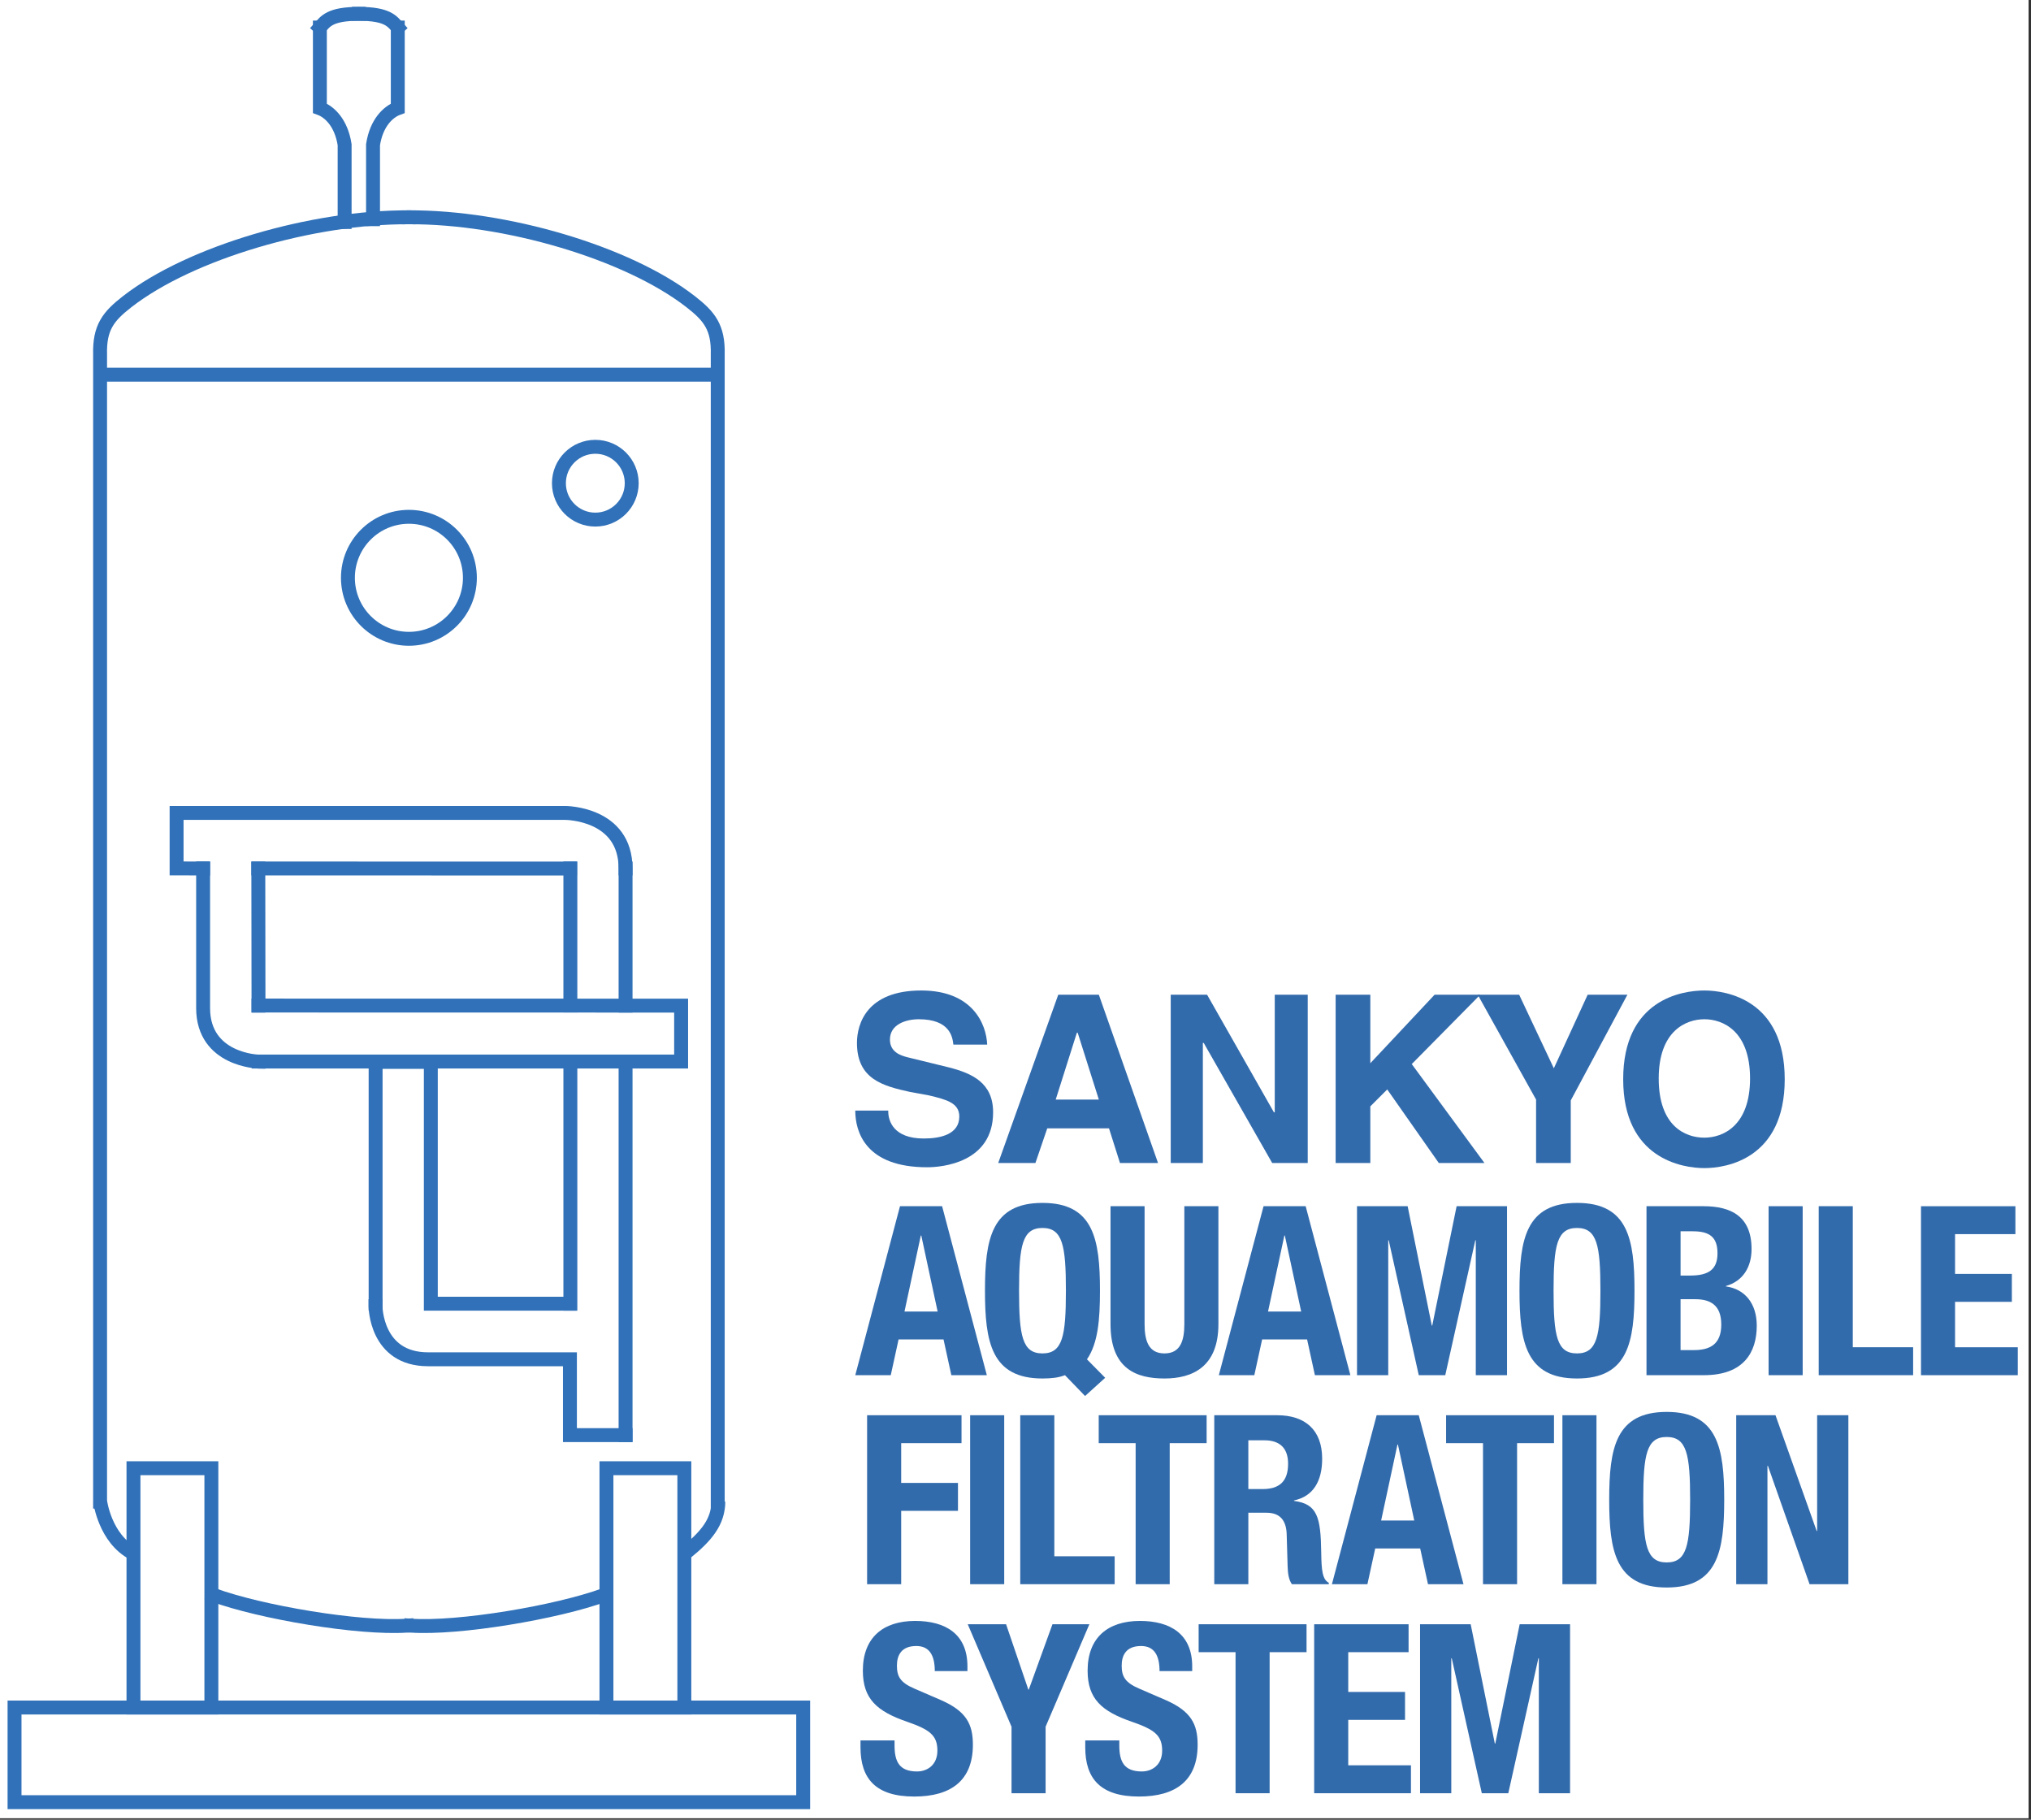 <?xml version="1.0" encoding="utf-8"?>
<!-- Generator: Adobe Illustrator 15.1.0, SVG Export Plug-In  -->
<!DOCTYPE svg PUBLIC "-//W3C//DTD SVG 1.1//EN" "http://www.w3.org/Graphics/SVG/1.1/DTD/svg11.dtd">
<svg version="1.1"
	 xmlns="http://www.w3.org/2000/svg" xmlns:xlink="http://www.w3.org/1999/xlink" xmlns:a="http://ns.adobe.com/AdobeSVGViewerExtensions/3.0/"
	 x="0px" y="0px" width="365px" height="327px" viewBox="0 0 365 327" overflow="visible" enable-background="new 0 0 365 327"
	 xml:space="preserve">
<rect x="0" y="0" width="365" height="327" fill="#333333" stroke="none"/>
<defs>
</defs>
<rect fill="#FFFFFF" width="364.564" height="326.727"/>
<path fill="none" stroke="#3071B9" stroke-width="2.5" stroke-linecap="square" d="M64.487,2.486c-5.174,0-6,1.342-7,2.467"/>
<path fill="none" stroke="#3071B9" stroke-width="2.5" stroke-linecap="square" d="M57.487,4.953v14.5
	c1.715,0.632,3.834,2.594,4.447,6.542v13.895"/>
<path fill="none" stroke="#3071B9" stroke-width="2.5" stroke-linecap="square" d="M64.487,2.486c5.174,0,6,1.342,7,2.467"/>
<path fill="none" stroke="#3071B9" stroke-width="2.5" stroke-linecap="square" d="M71.487,4.953v14.5
	c-1.715,0.632-3.834,2.594-4.447,6.542v13.395"/>
<path fill="none" stroke="#3071B9" stroke-width="2.5" stroke-linecap="square" d="M73.487,39.047
	c-17.25-0.094-39.25,6.31-50.625,15.156c-3.375,2.625-5,4.625-4.875,9.5v206.125"/>
<path fill="none" stroke="#3071B9" stroke-width="2.5" stroke-linecap="square" d="M23.987,306.828v-43h14v43H23.987z"/>
<path fill="none" stroke="#3071B9" stroke-width="2.5" stroke-linecap="square" d="M73.112,292.116
	c-8.625,0.587-26.309-2.42-34.758-5.517"/>
<path fill="none" stroke="#3071B9" stroke-width="2.5" d="M23.949,279.125c-5.071-2.631-5.945-9.297-5.945-9.297"/>
<path fill="none" stroke="#3071B9" stroke-width="2.5" stroke-linecap="square" d="M73.487,39.047
	c17.25-0.094,39.25,6.31,50.625,15.156c3.375,2.625,5,4.625,4.875,9.5v206.125"/>
<path fill="none" stroke="#3071B9" stroke-width="2.5" stroke-linecap="square" d="M108.987,306.828v-43h14v43H108.987z"/>
<path fill="none" stroke="#3071B9" stroke-width="2.5" stroke-linecap="square" d="M73.862,292.116
	c8.625,0.587,26.309-2.42,34.758-5.517"/>
<path fill="none" stroke="#3071B9" stroke-width="2.5" d="M123.275,279c3.731-3.017,5.789-5.552,5.82-9.172"/>
<circle fill="none" stroke="#3071B9" stroke-width="2.5" stroke-linecap="square" cx="73.487" cy="103.828" r="10.96"/>
<circle fill="none" stroke="#3071B9" stroke-width="2.5" stroke-linecap="square" cx="106.987" cy="86.828" r="6.541"/>
<line fill="none" stroke="#3071B9" stroke-width="2.5" stroke-linecap="square" x1="102.502" y1="156.062" x2="102.502" y2="180.675"/>
<line fill="none" stroke="#3071B9" stroke-width="2.5" stroke-linecap="square" x1="102.502" y1="190.828" x2="102.502" y2="234.265"/>
<line fill="none" stroke="#3071B9" stroke-width="2.5" stroke-linecap="square" x1="112.424" y1="257.891" x2="112.424" y2="190.828"/>
<line fill="none" stroke="#3071B9" stroke-width="2.5" stroke-linecap="square" x1="112.424" y1="180.703" x2="112.424" y2="156.062"/>
<line fill="none" stroke="#3071B9" stroke-width="2.5" stroke-linecap="square" x1="46.424" y1="156.062" x2="102.439" y2="156.067"/>
<path fill="none" stroke="#3071B9" stroke-width="2.5" stroke-linecap="square" d="M36.502,156.062l-4.766-0.013v-9.971h69.828
	c0,0,10.859-0.031,10.859,9.984"/>
<polyline fill="none" stroke="#3071B9" stroke-width="2.5" stroke-linecap="square" stroke-miterlimit="3" points="46.487,190.75 
	122.408,190.75 122.408,180.703 46.455,180.688 "/>
<polyline fill="none" stroke="#3071B9" stroke-width="2.5" stroke-linecap="square" points="102.377,234.265 77.424,234.265 
	77.424,190.812 67.502,190.812 67.502,234.266 "/>
<path fill="none" stroke="#3071B9" stroke-width="2.5" stroke-linecap="square" stroke-miterlimit="3" d="M36.502,156.049
	c0,0,0,15.715,0,25.091s9.969,9.625,9.969,9.625"/>
<line fill="none" stroke="#3071B9" stroke-width="2.5" stroke-linecap="square" stroke-miterlimit="3" x1="46.455" y1="180.703" x2="46.423" y2="156.067"/>
<path fill="none" stroke="#3071B9" stroke-width="2.5" stroke-linecap="square" d="M67.487,234.703c0,0,0,9.548,9.438,9.548h25.5
	v13.625h10"/>
<rect x="2.612" y="306.828" fill="none" stroke="#3071B9" stroke-width="2.5" stroke-linecap="square" width="141.732" height="17.008"/>
<line fill="none" stroke="#3071B9" stroke-width="2.5" x1="17.987" y1="67.328" x2="128.987" y2="67.328"/>
<g>
	<path fill="#326BAC" d="M161.742,216.746h7.569l8.038,30.364h-6.379l-1.403-6.422h-8.08l-1.403,6.422h-6.379L161.742,216.746z
		 M162.55,235.67h5.954l-2.935-13.651h-0.085L162.55,235.67z"/>
	<path fill="#326BAC" d="M195.003,250.852l-3.615-3.742c-0.553,0.212-1.191,0.383-1.871,0.468c-0.638,0.085-1.361,0.127-2.169,0.127
		c-9.186,0-10.334-6.549-10.334-15.777s1.148-15.777,10.334-15.777s10.334,6.549,10.334,15.777c0,5.146-0.34,9.441-2.339,12.333
		l3.274,3.317L195.003,250.852z M187.348,243.197c3.615,0,4.21-3.104,4.21-11.27c0-8.123-0.595-11.27-4.21-11.27
		s-4.21,3.147-4.21,11.27C183.138,240.093,183.733,243.197,187.348,243.197z"/>
	<path fill="#326BAC" d="M205.699,216.746v21.178c0,3.02,0.723,5.273,3.572,5.273c2.85,0,3.572-2.254,3.572-5.273v-21.178h6.124
		v21.178c0,7.74-4.721,9.781-9.696,9.781s-9.696-1.659-9.696-9.781v-21.178H205.699z"/>
	<path fill="#326BAC" d="M227.078,216.746h7.569l8.038,30.364h-6.379l-1.403-6.422h-8.08l-1.403,6.422h-6.379L227.078,216.746z
		 M227.885,235.67h5.954l-2.935-13.651h-0.085L227.885,235.67z"/>
	<path fill="#326BAC" d="M243.872,216.746h9.101l4.338,21.434h0.085l4.38-21.434h9.058v30.364h-5.613v-24.24h-0.085l-5.401,24.24
		h-4.763l-5.4-24.24h-0.085v24.24h-5.613V216.746z"/>
	<path fill="#326BAC" d="M283.408,216.15c9.186,0,10.334,6.549,10.334,15.777s-1.148,15.777-10.334,15.777
		s-10.334-6.549-10.334-15.777S274.222,216.15,283.408,216.15z M283.408,243.197c3.615,0,4.21-3.104,4.21-11.27
		c0-8.123-0.595-11.27-4.21-11.27s-4.21,3.147-4.21,11.27C279.198,240.093,279.793,243.197,283.408,243.197z"/>
	<path fill="#326BAC" d="M295.898,216.746h10.249c5.018,0,8.633,1.871,8.633,7.697c0,3.275-1.573,5.784-4.593,6.634v0.085
		c3.36,0.468,5.528,3.019,5.528,7.059c0,4.763-2.339,8.888-9.483,8.888h-10.333V216.746z M302.022,229.206h1.744
		c3.359,0,4.891-1.148,4.891-3.998c0-2.892-1.403-3.955-4.423-3.955h-2.211V229.206z M302.022,242.602h2.381
		c2.935,0,4.933-1.063,4.933-4.593c0-3.53-1.999-4.551-4.678-4.551h-2.637V242.602z"/>
	<path fill="#326BAC" d="M317.843,247.11v-30.364h6.124v30.364H317.843z"/>
	<path fill="#326BAC" d="M326.849,247.11v-30.364h6.124v25.346h10.844v5.019H326.849z"/>
	<path fill="#326BAC" d="M362.197,216.746v5.019h-10.844v7.145h10.207v5.018h-10.207v8.165h11.27v5.019h-17.393v-30.364H362.197z"/>
	<path fill="#326BAC" d="M155.831,254.305h16.968v5.018h-10.844v7.145h10.207v5.019h-10.207v13.183h-6.124V254.305z"/>
	<path fill="#326BAC" d="M174.348,284.668v-30.363h6.124v30.363H174.348z"/>
	<path fill="#326BAC" d="M183.354,284.668v-30.363h6.124v25.346h10.844v5.018H183.354z"/>
	<path fill="#326BAC" d="M216.849,254.305v5.018h-6.634v25.346h-6.124v-25.346h-6.634v-5.018H216.849z"/>
	<path fill="#326BAC" d="M218.22,254.305h11.312c5.018,0,8.08,2.637,8.08,7.825c0,4.04-1.616,6.761-5.061,7.485v0.085
		c4.167,0.553,4.806,2.849,4.891,9.271c0.042,3.189,0.213,4.848,1.361,5.443v0.255h-6.634c-0.595-0.851-0.723-1.999-0.765-3.189
		l-0.17-5.826c-0.085-2.381-1.148-3.827-3.615-3.827h-3.274v12.843h-6.124V254.305z M224.343,267.573h2.552
		c2.934,0,4.593-1.276,4.593-4.55c0-2.807-1.488-4.21-4.252-4.21h-2.892V267.573z"/>
	<path fill="#326BAC" d="M247.402,254.305h7.569l8.038,30.363h-6.379l-1.403-6.421h-8.08l-1.403,6.421h-6.379L247.402,254.305z
		 M248.209,273.229h5.954l-2.935-13.651h-0.085L248.209,273.229z"/>
	<path fill="#326BAC" d="M279.276,254.305v5.018h-6.634v25.346h-6.124v-25.346h-6.634v-5.018H279.276z"/>
	<path fill="#326BAC" d="M280.787,284.668v-30.363h6.124v30.363H280.787z"/>
	<path fill="#326BAC" d="M299.531,253.709c9.186,0,10.334,6.549,10.334,15.777s-1.148,15.777-10.334,15.777
		s-10.334-6.549-10.334-15.777S290.345,253.709,299.531,253.709z M299.531,280.756c3.615,0,4.21-3.104,4.21-11.27
		c0-8.123-0.595-11.27-4.21-11.27s-4.21,3.147-4.21,11.27C295.321,277.652,295.916,280.756,299.531,280.756z"/>
	<path fill="#326BAC" d="M319.081,254.305l7.4,20.795h0.085v-20.795h5.613v30.363h-6.974l-7.485-21.263h-0.085v21.263h-5.613
		v-30.363H319.081z"/>
	<path fill="#326BAC" d="M160.764,312.745v0.893c0,2.85,0.808,4.678,4.04,4.678c1.872,0,3.658-1.191,3.658-3.743
		c0-2.764-1.404-3.784-5.443-5.188c-5.443-1.871-7.953-4.125-7.953-9.186c0-5.911,3.615-8.931,9.398-8.931
		c5.443,0,9.398,2.339,9.398,8.165v0.851h-5.868c0-2.849-0.979-4.508-3.317-4.508c-2.764,0-3.487,1.744-3.487,3.53
		c0,1.871,0.553,3.02,3.147,4.125l4.721,2.041c4.593,1.999,5.784,4.338,5.784,8.038c0,6.421-3.913,9.313-10.547,9.313
		c-6.932,0-9.653-3.232-9.653-8.845v-1.233H160.764z"/>
	<path fill="#326BAC" d="M180.807,291.864l3.998,11.737h0.085l4.253-11.737h6.634l-7.867,18.414v11.95h-6.124v-11.95l-7.868-18.414
		H180.807z"/>
	<path fill="#326BAC" d="M201.157,312.745v0.893c0,2.85,0.808,4.678,4.04,4.678c1.872,0,3.658-1.191,3.658-3.743
		c0-2.764-1.404-3.784-5.443-5.188c-5.443-1.871-7.953-4.125-7.953-9.186c0-5.911,3.615-8.931,9.398-8.931
		c5.443,0,9.398,2.339,9.398,8.165v0.851h-5.869c0-2.849-0.978-4.508-3.317-4.508c-2.764,0-3.487,1.744-3.487,3.53
		c0,1.871,0.553,3.02,3.146,4.125l4.721,2.041c4.593,1.999,5.784,4.338,5.784,8.038c0,6.421-3.913,9.313-10.547,9.313
		c-6.932,0-9.653-3.232-9.653-8.845v-1.233H201.157z"/>
	<path fill="#326BAC" d="M234.805,291.864v5.019h-6.634v25.346h-6.124v-25.346h-6.634v-5.019H234.805z"/>
	<path fill="#326BAC" d="M253.143,291.864v5.019h-10.844v7.145h10.207v5.018h-10.207v8.165h11.27v5.019h-17.393v-30.364H253.143z"/>
	<path fill="#326BAC" d="M255.202,291.864h9.101l4.338,21.434h0.085l4.38-21.434h9.058v30.364h-5.613v-24.24h-0.085l-5.401,24.24
		h-4.763l-5.4-24.24h-0.085v24.24h-5.613V291.864z"/>
</g>
<path fill="#326BAC" d="M159.632,199.717c0,1.671,0.912,4.863,6.383,4.863c3.04,0,6.384-0.76,6.384-3.951
	c0-2.433-2.279-3.04-5.472-3.8l-3.344-0.608c-4.863-1.064-9.575-2.279-9.575-8.815c0-3.496,1.824-9.423,11.551-9.423
	c9.271,0,11.703,6.08,11.854,9.727h-6.079c-0.152-1.367-0.608-4.559-6.231-4.559c-2.28,0-5.168,0.912-5.168,3.648
	c0,2.279,1.976,2.888,3.192,3.191l7.447,1.824c4.104,1.063,7.903,2.736,7.903,8.055c0,9.12-9.271,9.88-11.855,9.88
	c-11.096,0-12.919-6.384-12.919-10.184h5.928V199.717z"/>
<path fill="#326BAC" d="M189.726,197.589h7.752l-3.8-12.007h-0.152L189.726,197.589z M186.078,208.988h-6.687l10.792-30.246h7.295
	l10.639,30.246h-6.839l-1.976-6.231h-11.095L186.078,208.988z"/>
<polygon fill="#326BAC" points="229.091,178.743 235.018,178.743 235.018,208.988 228.635,208.988 216.324,187.406 216.172,187.406 
	216.172,208.988 210.396,208.988 210.396,178.743 216.932,178.743 228.938,199.869 229.091,199.869 "/>
<polygon fill="#326BAC" points="246.266,208.988 240.034,208.988 240.034,178.743 246.266,178.743 246.266,191.054 257.817,178.743 
	266.024,178.743 253.713,191.206 266.784,208.988 258.576,208.988 249.306,195.766 246.266,198.805 "/>
<polygon fill="#326BAC" points="282.287,208.988 276.056,208.988 276.056,197.589 265.568,178.743 273.016,178.743 279.247,191.965 
	285.327,178.743 292.469,178.743 282.287,197.741 "/>
<path fill="#326BAC" d="M306.301,204.429c3.344,0,8.208-2.128,8.208-10.64s-4.864-10.639-8.208-10.639s-8.207,2.127-8.207,10.639
	S302.804,204.429,306.301,204.429z M306.301,177.983c3.951,0,14.439,1.672,14.439,15.959c0,14.287-10.488,15.958-14.439,15.958
	c-3.952,0-14.591-1.672-14.591-15.958C291.709,179.655,302.197,177.983,306.301,177.983z"/>
</svg>

